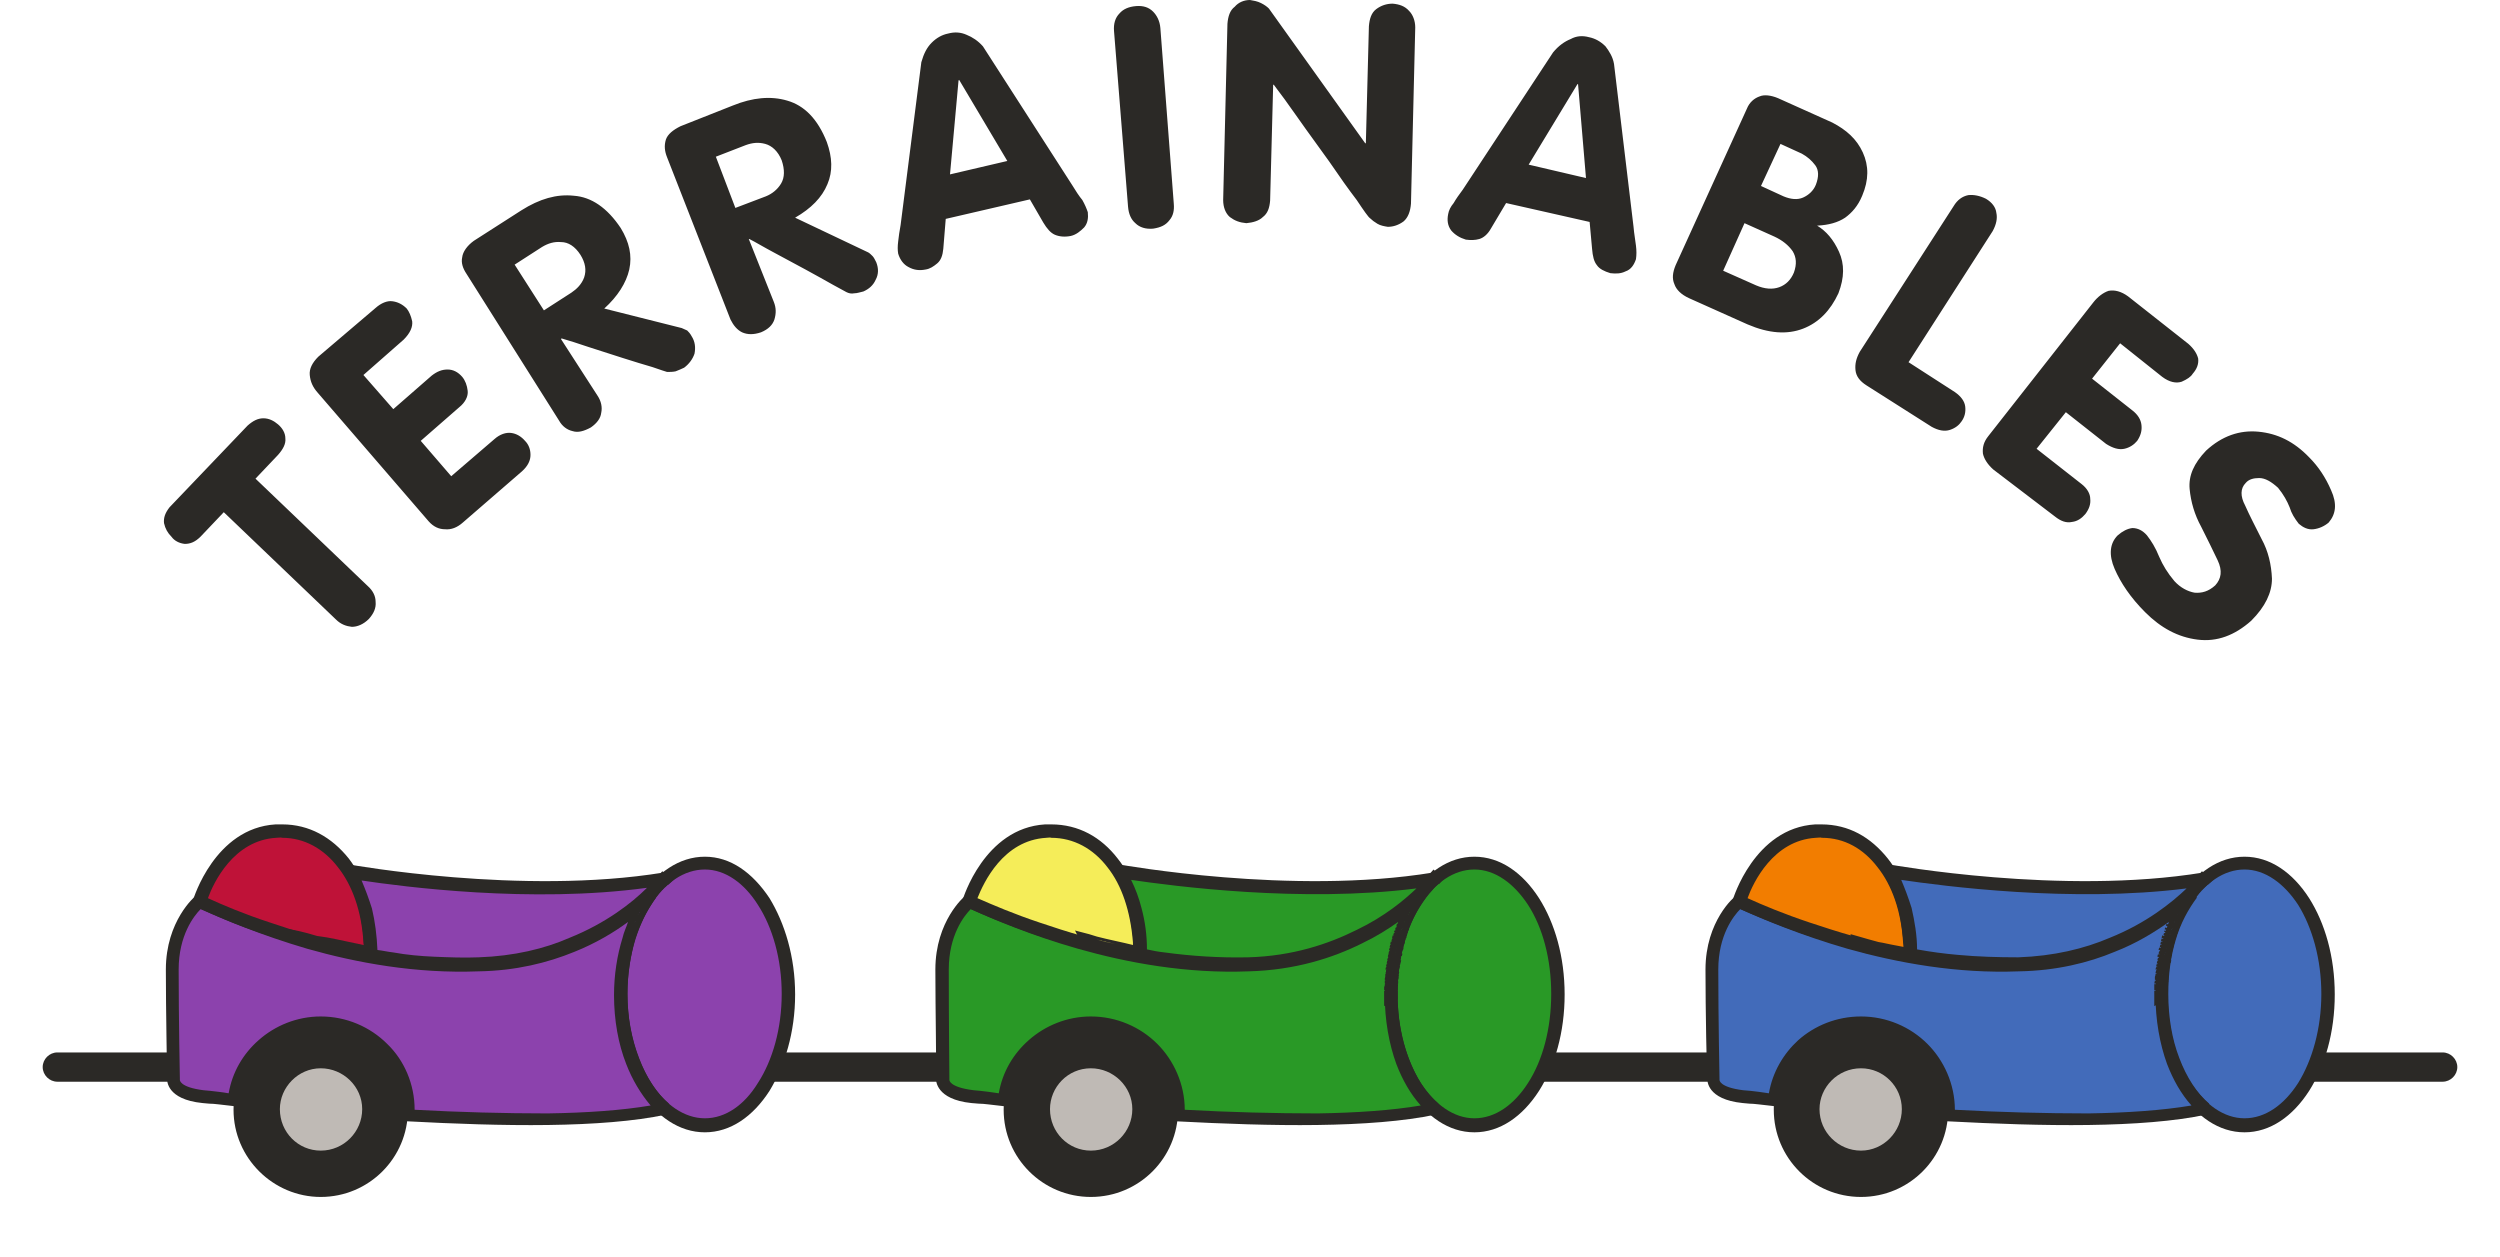 <?xml version="1.0" encoding="utf-8"?>
<!-- Generator: Adobe Illustrator 26.0.1, SVG Export Plug-In . SVG Version: 6.00 Build 0)  -->
<svg version="1.1" id="Layer_1" xmlns="http://www.w3.org/2000/svg" xmlns:xlink="http://www.w3.org/1999/xlink" x="0px" y="0px"
	 width="410px" height="206.1px" viewBox="0 0 410 206.1" style="enable-background:new 0 0 410 206.1;" xml:space="preserve">
<style type="text/css">
	.st0{fill-rule:evenodd;clip-rule:evenodd;fill:#2B2926;}
	.st1{fill-rule:evenodd;clip-rule:evenodd;fill:#8C42AD;}
	.st2{fill:#2B2926;}
	.st3{fill-rule:evenodd;clip-rule:evenodd;fill:#BF1238;}
	.st4{fill-rule:evenodd;clip-rule:evenodd;fill:#BFBAB5;}
	.st5{fill-rule:evenodd;clip-rule:evenodd;fill:#299926;}
	.st6{fill-rule:evenodd;clip-rule:evenodd;fill:#F5ED59;}
	.st7{fill-rule:evenodd;clip-rule:evenodd;fill:#426BBA;}
	.st8{fill-rule:evenodd;clip-rule:evenodd;fill:#F27D00;}
</style>
<g id="Layer_x0020_1">
	<g id="_928494801840">
		<path class="st0" d="M40.6,69.8c0.9-0.8,1.7-1.2,2.6-1.2c0.9,0,1.7,0.4,2.4,1c0.7,0.6,1.2,1.4,1.2,2.3c0.1,0.9-0.4,1.8-1.2,2.7
			l-3.7,3.9l18.4,17.6c0.9,0.8,1.3,1.7,1.3,2.6c0.1,1-0.3,1.9-1.1,2.8c-0.9,0.9-1.9,1.3-2.8,1.3c-0.9-0.1-1.8-0.4-2.6-1.2L36.7,84
			l-3.8,4c-0.9,0.9-1.7,1.2-2.6,1.2c-0.9-0.1-1.7-0.5-2.2-1.2c-0.6-0.6-1-1.3-1.2-2.2c-0.1-0.9,0.2-1.7,0.9-2.6L40.6,69.8z
			 M61.6,50.5c0.9-0.8,1.9-1.2,2.7-1.1c0.9,0.1,1.7,0.5,2.4,1.2c0.4,0.5,0.7,1.2,0.9,2.1c0.1,0.9-0.3,1.9-1.4,3l-6.6,5.8l4.9,5.6
			l6.3-5.5c0.9-0.7,1.7-1,2.6-1c0.9,0,1.7,0.4,2.4,1.2c0.5,0.6,0.8,1.4,0.9,2.3c0.1,0.9-0.4,1.9-1.4,2.7l-6.3,5.5l5,5.8l7.1-6.1
			c0.9-0.8,1.9-1.1,2.7-1c0.9,0.1,1.7,0.6,2.3,1.3c0.6,0.6,0.9,1.4,0.9,2.3c0,0.9-0.4,1.8-1.4,2.7l-9.7,8.4
			c-0.9,0.8-1.9,1.2-2.9,1.1c-1,0-1.9-0.4-2.7-1.3L52.1,64.4c-0.8-0.9-1.2-1.8-1.3-2.9c-0.1-1,0.4-2,1.4-3L61.6,50.5z M85.5,34.5
			c3-1.9,5.8-2.7,8.6-2.4c2.9,0.2,5.5,2,7.7,5.3c1.4,2.3,1.9,4.5,1.4,6.8c-0.5,2.2-1.9,4.4-4.1,6.4l12.7,3.2
			c0.3,0.1,0.6,0.3,0.9,0.4c0.2,0.2,0.5,0.5,0.7,0.9c0.6,0.9,0.7,1.9,0.5,2.9c-0.3,0.9-0.9,1.7-1.7,2.3c-0.4,0.2-0.9,0.4-1.4,0.6
			c-0.5,0.1-0.9,0.1-1.4,0.1c-0.3-0.1-1-0.3-2.4-0.8c-1.4-0.4-3-0.9-4.9-1.5c-1.9-0.6-3.7-1.2-5.6-1.8c-1.8-0.6-3.3-1.1-4.4-1.4
			l-0.1,0.1l6,9.3c0.6,0.9,0.8,1.9,0.6,2.8c-0.1,0.9-0.7,1.7-1.7,2.4c-1.1,0.6-2.1,0.9-3,0.6c-0.9-0.2-1.7-0.8-2.2-1.7L76.5,44.9
			c-0.6-0.9-0.9-1.8-0.7-2.7c0.1-0.9,0.8-1.9,1.9-2.7L85.5,34.5z M88.9,40.5l-4.5,2.9l4.8,7.5l4.5-2.9c0.9-0.6,1.7-1.4,2.1-2.5
			c0.4-1.2,0.2-2.4-0.6-3.7c-0.9-1.4-2-2.1-3.2-2.1C90.9,39.6,89.9,39.9,88.9,40.5z M120.2,17.3c3.2-1.3,6.2-1.6,8.9-0.8
			c2.8,0.8,5,3,6.5,6.8c0.9,2.5,1,4.8,0.1,6.9c-0.9,2.2-2.7,4-5.3,5.5l12,5.7c0.2,0.1,0.5,0.4,0.7,0.6s0.4,0.6,0.6,1
			c0.4,1,0.4,2-0.1,2.9c-0.4,0.9-1.1,1.5-2,1.9c-0.5,0.1-1,0.3-1.5,0.3c-0.5,0.1-0.9,0-1.3-0.2c-0.2-0.1-0.9-0.5-2.2-1.2
			c-1.2-0.7-2.7-1.5-4.5-2.5c-1.7-0.9-3.5-1.9-5.2-2.8c-1.7-0.9-3-1.7-4-2.2h-0.1l4.1,10.3c0.4,1,0.4,1.9,0.1,2.9
			c-0.3,0.9-1,1.6-2.2,2.1c-1.2,0.4-2.2,0.4-3.1,0c-0.8-0.4-1.4-1.1-1.9-2.1l-10.4-26.6c-0.4-1-0.5-1.9-0.2-2.9
			c0.3-0.9,1.2-1.6,2.4-2.2L120.2,17.3z M122.3,23.8l-4.9,1.9l3.2,8.4l5-1.9c1-0.4,1.9-1.1,2.5-2.1c0.6-1,0.6-2.3,0.1-3.8
			c-0.6-1.5-1.6-2.4-2.7-2.7C124.4,23.3,123.4,23.4,122.3,23.8z M155.5,5.5c1.1-0.3,2.1-0.2,3,0.2c1,0.4,1.9,1,2.7,1.9l14.6,22.7
			c0.6,1,1.2,1.9,1.7,2.5c0.4,0.7,0.7,1.4,0.9,2c0.1,0.9,0,1.8-0.6,2.5c-0.6,0.6-1.3,1.2-2.2,1.4c-1,0.2-1.9,0.1-2.6-0.2
			s-1.3-1-1.9-2l-2.2-3.8l-13.8,3.2l-0.4,4.9c-0.1,1.1-0.4,1.9-1,2.4c-0.6,0.5-1.2,0.9-1.9,1c-1,0.2-1.9,0.1-2.8-0.4
			c-0.8-0.4-1.4-1.2-1.7-2.2c-0.1-0.6-0.1-1.2,0-2c0.1-0.8,0.2-1.7,0.4-2.7l3.4-26.7c0.4-1.4,0.9-2.4,1.7-3.2S154.5,5.7,155.5,5.5z
			 M165.2,26.4l-7.9-13.3l-0.1,0.1l-1.4,15.4L165.2,26.4z M182.7,5.1c-0.1-1.2,0.2-2.2,0.9-2.9c0.6-0.7,1.5-1.1,2.7-1.2
			c1.2-0.1,2.1,0.2,2.8,0.9c0.6,0.6,1.1,1.5,1.2,2.7l2.2,28.8c0.1,1.1-0.1,2-0.7,2.7c-0.6,0.8-1.4,1.2-2.7,1.4
			c-1.2,0.1-2.2-0.2-2.9-0.9c-0.7-0.6-1.1-1.5-1.2-2.7L182.7,5.1z M205,0c0.6,0.1,1.2,0.2,1.8,0.5s1,0.6,1.3,0.9l15.8,22.1h0.1
			l0.5-19.2c0.1-1.2,0.4-2.2,1.2-2.8s1.7-0.9,2.7-0.9c1.1,0.1,2,0.4,2.7,1.2c0.6,0.6,1,1.6,1,2.7l-0.7,28.9
			c-0.1,1.3-0.5,2.3-1.2,2.9c-0.8,0.6-1.7,0.9-2.6,0.9c-0.6-0.1-1.2-0.2-1.7-0.5c-0.5-0.3-0.9-0.6-1.2-0.9c-0.3-0.2-1-1.2-2.2-3
			c-1.3-1.7-2.8-3.8-4.5-6.3c-1.7-2.4-3.5-4.8-5.1-7.1c-1.6-2.3-3-4.2-4-5.5h-0.1l-0.5,19c-0.1,1.2-0.4,2.1-1.2,2.7
			c-0.6,0.6-1.6,0.9-2.7,1c-1.1-0.1-1.9-0.4-2.7-1c-0.7-0.6-1.1-1.6-1.1-2.8l0.7-28.9c0.1-1.2,0.4-2.2,1.2-2.8
			C203.1,0.4,204,0,205,0z M260.6,6.1c1,0.2,1.9,0.7,2.7,1.5c0.6,0.8,1.2,1.7,1.4,2.9l3.2,26.7c0.1,1.2,0.3,2.2,0.4,3.1
			c0.1,0.8,0.1,1.5,0,2.2c-0.3,0.9-0.8,1.7-1.7,2c-0.8,0.4-1.6,0.4-2.5,0.3c-1-0.3-1.8-0.7-2.2-1.3c-0.5-0.6-0.7-1.5-0.8-2.7
			l-0.4-4.4L247,33.3l-2.5,4.2c-0.5,0.9-1.2,1.5-1.9,1.7c-0.7,0.2-1.4,0.2-2.2,0.1c-1-0.3-1.8-0.8-2.4-1.5c-0.6-0.8-0.7-1.7-0.5-2.7
			c0.1-0.6,0.4-1.2,0.9-1.8c0.4-0.7,0.9-1.4,1.5-2.2l14.8-22.5c0.9-1.1,1.9-1.8,2.9-2.2C258.5,5.9,259.5,5.8,260.6,6.1z M260.1,29.2
			l-1.3-15.4h-0.1l-8,13.2L260.1,29.2z M292,23.6l-3.2,6.9l3.7,1.7c1.2,0.5,2.3,0.6,3.2,0.2s1.7-1.1,2.1-2.1
			c0.5-1.3,0.5-2.4-0.1-3.2s-1.3-1.4-2.2-1.9L292,23.6z M291.6,16.1l8.9,4c2.3,1.2,4,2.7,5,4.9s1,4.5-0.1,7.1
			c-0.7,1.7-1.7,2.8-2.8,3.6c-1.2,0.8-2.7,1.2-4.5,1.3L298,37c1.5,0.9,2.7,2.3,3.6,4.3c0.9,2,0.9,4.2-0.1,6.8
			c-1.3,2.8-3.2,4.8-5.8,5.8c-2.6,1-5.6,0.8-9.1-0.7l-9.6-4.3c-1.3-0.6-2.1-1.4-2.4-2.3c-0.4-0.9-0.3-1.9,0.2-3.1l11.7-25.7
			c0.4-1,1.2-1.7,2.1-2C289.3,15.5,290.4,15.6,291.6,16.1z M286.1,36.6l-3.5,7.8l5.4,2.4c1.4,0.6,2.7,0.7,3.8,0.3
			c1.1-0.4,1.9-1.2,2.4-2.4c0.5-1.4,0.4-2.5-0.2-3.5c-0.7-1-1.7-1.8-3-2.4L286.1,36.6z M320.4,33.8c0.6-1,1.4-1.6,2.4-1.8
			c0.9-0.1,1.9,0.1,2.9,0.6c1,0.6,1.6,1.4,1.7,2.3c0.2,0.9,0,1.9-0.6,3L313,59.4l7.6,4.9c1,0.7,1.6,1.5,1.7,2.4
			c0.1,0.9-0.1,1.7-0.6,2.4c-0.4,0.6-1,1.1-1.9,1.4c-0.9,0.3-1.9,0.1-3-0.5l-10.7-6.8c-1.1-0.7-1.7-1.5-1.8-2.5
			c-0.1-1,0.1-1.9,0.7-3L320.4,33.8z M358.9,56.4c0.9,0.8,1.4,1.6,1.6,2.4c0.1,0.9-0.2,1.7-0.9,2.5c-0.3,0.5-0.9,0.9-1.8,1.3
			c-0.9,0.3-2,0.1-3.2-0.8l-6.9-5.5l-4.6,5.8l6.6,5.2c0.9,0.7,1.4,1.5,1.5,2.4s-0.1,1.7-0.7,2.6c-0.5,0.6-1.2,1.1-2.1,1.3
			c-0.9,0.2-1.9-0.1-3-0.8l-6.6-5.2l-4.8,6l7.4,5.8c0.9,0.7,1.4,1.6,1.4,2.4c0.1,0.9-0.2,1.7-0.8,2.5c-0.6,0.7-1.3,1.2-2.2,1.3
			c-0.9,0.2-1.8-0.1-2.8-0.9L326.9,77c-0.9-0.8-1.5-1.7-1.7-2.6c-0.1-1,0.1-1.9,0.9-2.9l17.2-21.9c0.7-0.9,1.6-1.6,2.5-1.9
			c1-0.2,2.1,0.1,3.2,0.9L358.9,56.4z M378.7,75c1.5,1.5,2.7,3.3,3.6,5.4c1,2.2,0.8,3.9-0.4,5.3c-0.7,0.6-1.6,1-2.5,1.1
			s-1.7-0.3-2.4-0.9c-0.7-0.9-1.2-1.7-1.5-2.7c-0.4-1-1-2.1-1.9-3.2c-1.1-1-2.1-1.6-3.1-1.6c-0.9,0-1.7,0.2-2.2,0.8
			c-0.9,0.9-0.9,2.2-0.1,3.7c0.7,1.6,1.7,3.5,2.7,5.5c1.1,2,1.6,4.2,1.7,6.5c0,2.3-1.1,4.6-3.4,6.9c-2.7,2.4-5.6,3.5-8.8,3.1
			s-6-1.9-8.6-4.5c-2.4-2.4-4-4.8-5-7.1c-1-2.3-0.8-4.2,0.5-5.5c0.8-0.7,1.6-1.1,2.4-1.2c0.9,0,1.7,0.4,2.4,1.2c0.7,0.9,1.4,2,2,3.5
			c0.6,1.4,1.4,2.7,2.5,4c1,1.1,2.2,1.7,3.3,1.9c1.2,0.1,2.3-0.2,3.4-1.2c1-1.1,1.2-2.4,0.4-4.1s-1.7-3.5-2.7-5.5
			c-1.1-2-1.7-4.1-1.9-6.2c-0.2-2.2,0.7-4.2,2.7-6.3c2.6-2.4,5.5-3.4,8.6-3.1C373.5,71.1,376.2,72.4,378.7,75z"/>
		<path class="st0" d="M9.4,177.4c-1.3,0-2.4-1.1-2.4-2.4s1.1-2.4,2.4-2.4h391.2c1.3,0,2.4,1.1,2.4,2.4s-1.1,2.4-2.4,2.4H9.4z"/>
		<path class="st0" d="M52.6,167.7c7.9,0,14.3,6.4,14.3,14.3c0,7.9-6.4,14.3-14.3,14.3c-7.8,0-14.3-6.4-14.3-14.3
			C38.3,174.1,44.7,167.7,52.6,167.7z"/>
		<path class="st1" d="M115.6,141.6c7.6,0,13.7,9.6,13.7,21.5c0,11.9-6.1,21.5-13.7,21.5c-7.6,0-13.8-9.6-13.8-21.5
			C101.8,151.1,108,141.6,115.6,141.6z"/>
		<path class="st2" d="M115.6,140.5c4.2,0,7.8,2.6,10.6,6.8c2.5,4.1,4.2,9.6,4.2,15.8s-1.7,11.7-4.2,15.8c-2.7,4.2-6.4,6.8-10.6,6.8
			c-4.2,0-7.9-2.6-10.7-6.8c-2.5-4.1-4.2-9.6-4.2-15.8s1.7-11.7,4.2-15.8C107.7,143.1,111.4,140.5,115.6,140.5z M124.3,148.4
			c-2.2-3.5-5.3-5.8-8.7-5.8c-3.4,0-6.6,2.2-8.8,5.8c-2.4,3.7-3.9,8.9-3.9,14.6s1.5,10.9,3.9,14.6c2.2,3.5,5.4,5.8,8.8,5.8
			c3.4,0,6.5-2.2,8.7-5.8c2.4-3.7,3.9-8.9,3.9-14.6S126.7,152.1,124.3,148.4z"/>
		<path class="st1" d="M32.7,147.8c0,0-4.5,3.7-4.5,11.2c0,7.5,0.2,18,0.2,18s-0.2,2.2,4.8,2.8c0.8,0.1,2.6,0.3,5.1,0.6
			c0.8-7.1,6.8-12.7,14.2-12.7c7.9,0,14.3,6.4,14.3,14.3c0,0.3,0,0.6,0,0.9c15.2,0.9,32,1.2,42-1.1l0,0c-4.2-3.7-7.1-10.7-7.1-18.8
			c0-6.6,1.9-12.5,4.9-16.4c-4,3.8-13.5,11.1-28.3,11.6C58.2,158.8,40,151.1,32.7,147.8z M109,144.2L109,144.2L109,144.2L109,144.2z
			"/>
		<path class="st2" d="M32.9,149.1c-1.1,1.1-3.6,4.3-3.6,9.9c0,8.1,0.2,17.9,0.2,18v0.1c0,0-0.1,1.2,3.9,1.7l1.1,0.1l0,0
			c0.8,0.1,1.9,0.2,3,0.4c0.6-3.5,2.4-6.5,4.9-8.7c2.7-2.4,6.3-3.9,10.2-3.9c4.2,0,8.1,1.7,10.9,4.5c2.8,2.7,4.5,6.6,4.5,10.8
			c7.3,0.4,14.8,0.6,21.8,0.6c6.4-0.1,12.2-0.5,16.9-1.3c-1.6-1.9-3-4.2-4-6.8c-1.3-3.3-2-7.2-2-11.3c0-3.3,0.5-6.5,1.4-9.4
			c0.2-0.9,0.6-1.7,0.9-2.6c-2.3,1.7-5.3,3.5-8.8,4.9c-4.4,1.8-9.6,3.1-15.7,3.2c-10.3,0.4-20-1.4-28.1-3.7
			C42.9,153.4,36.7,150.8,32.9,149.1z M27.2,159c0-8,4.8-12,4.8-12l0.5-0.4l0.6,0.3c3.6,1.6,9.9,4.2,17.9,6.5
			c7.9,2.2,17.4,4,27.4,3.7c5.8-0.2,10.8-1.4,14.9-3.2c6.1-2.4,10.4-5.9,12.7-8.1l1.6,1.4c-1.4,1.9-2.6,4.2-3.5,7
			c-0.7,2.7-1.2,5.6-1.2,8.8c0,3.8,0.7,7.4,1.9,10.5c1.2,3.2,2.9,5.8,4.9,7.5l-0.6,1.4l0.1,0.4c-5.1,1.1-11.9,1.6-19.3,1.7
			c-7.4,0.1-15.5-0.2-23-0.6l-1.1-0.1l0.1-1.1c0-0.2,0-0.4,0-0.4s0-0.2,0-0.4c0-3.7-1.5-6.9-3.9-9.4c-2.4-2.4-5.7-3.8-9.4-3.8
			c-3.4,0-6.5,1.2-8.8,3.3c-2.4,2.2-4,5.1-4.3,8.4l-0.1,1.1l-1.1-0.1c-1.9-0.2-3.1-0.4-4-0.4l0,0l-1.1-0.1c-5.9-0.6-5.8-3.7-5.8-4
			C27.4,176,27.2,165.5,27.2,159z M108.4,145.2L108.4,145.2l0.4-0.9l-0.8-0.7l0,0l0.6-0.7l0.8,0.4l0,0l1.4,0.7l-1.2,1.1l0,0
			l-0.8-0.7L108.4,145.2z"/>
		<path class="st3" d="M32.7,147.8c0,0,3.2-10.9,12.5-11.5c9.3-0.6,15.6,8.5,15.5,20.4C48.1,154.4,37.7,150,32.7,147.8z"/>
		<path class="st2" d="M31.7,147.5c0,0,3.5-11.7,13.5-12.3c0.4,0,0.7,0,1.1,0l0,0c4.4,0,8.1,2.1,10.9,5.6c2.6,3.4,4.2,8.1,4.6,13.5
			c0.1,0.8,0.1,1.6,0.1,2.4v1.3l-1.3-0.2c-6.3-1.2-12.2-2.9-17-4.5s-8.7-3.3-11.2-4.5l-0.9-0.4L31.7,147.5z M45.3,137.4
			c-7,0.4-10.3,7.4-11.2,9.9c2.4,1.1,5.9,2.6,10.2,4c4.4,1.5,9.6,3.1,15.4,4.2c0-0.4-0.1-0.6-0.1-1c-0.3-5-1.8-9.3-4.2-12.3
			c-2.3-3-5.5-4.8-9.1-4.8l0,0C46,137.3,45.7,137.4,45.3,137.4z"/>
		<path class="st1" d="M57.3,142.9L57.3,142.9c2.2,3.6,3.5,8.4,3.5,13.8c-0.1,0-0.1,0-0.3-0.1c-15.6-3.4-7.2-1.2,3.7,0.6
			c4.5,0.7,9.4,1,14.3,0.9c14.8-0.5,24.3-7.8,28.3-11.6l0,0c0.7-0.9,1.4-1.7,2.2-2.4l0,0C85.6,148,57.3,142.9,57.3,142.9z
			 M109,144.2L109,144.2L109,144.2L109,144.2z M104.1,151.3c0-0.1,0.1-0.1,0.1-0.2C104.1,151.2,104.1,151.3,104.1,151.3z
			 M104.4,150.4c0.1,0,0.1-0.1,0.1-0.1C104.5,150.3,104.5,150.4,104.4,150.4z M104.6,150c0-0.1,0.1-0.1,0.1-0.2
			C104.7,149.9,104.6,150,104.6,150z M104.8,149.7c0-0.1,0-0.1,0.1-0.1C104.8,149.5,104.8,149.6,104.8,149.7z"/>
		<path class="st2" d="M57.3,141.8L57.3,141.8h0.1c0.1,0,28.2,5.1,51.4,1.3l0.4,0.6l0.3-0.6l0,0l-0.3,0.6l0.6,1.1l0,0l-0.1,0.1l0,0
			l0,0l-0.6,0.6h-0.1c-0.1,0.1-0.3,0.4-0.5,0.5c-0.4,0.4-0.6,0.8-1,1.2l0,0l0,0l0,0l0,0l-0.7-0.6l0.6,0.6c-0.7,0.7-1.5,1.4-2.5,2.2
			l0.9,0.4l-0.1,0.1l-0.9-0.4l-0.2,0.1l1.1,0.5l-0.1,0.2l-1.2-0.6l-0.2,0.1l1.3,0.6l-0.1,0.1l-1.4-0.6c-0.2,0.2-0.4,0.4-0.7,0.6
			l1.8,0.7l-0.1,0.2l-1.9-0.8c-2.3,1.7-5.3,3.5-8.9,5c-4.4,1.8-9.6,3.1-15.7,3.2c-2.6,0.1-5.1,0.1-7.6-0.1c-2.3-0.1-4.7-0.4-6.9-0.7
			c-0.8-0.1-1.5-0.3-2.2-0.4v0.1l-1.2-0.2h-0.1l0,0c-0.1-0.1-0.1-0.1-0.2-0.1l0,0l-0.9-0.2c-2.7-0.5-5.1-0.9-6.4-1.2
			c-0.6-0.1-1.2-0.3-1.3-0.4l-0.2-0.1c-4.4-0.9-6.8-1.9-7.4-2.5c-1.1-0.5-1.1-0.7,0.1-0.7c0.9-0.3,3.6-0.1,7.8,1.2l0.7,0.1
			c1,0.1,3.2,0.6,7,1.4c-0.1-2.1-0.4-4.1-0.8-6c-0.6-2.2-1.4-4.2-2.5-6l-1-1.7H57.3z M59.3,144.4c0.6,1.4,1.2,3,1.7,4.6
			c0.5,2.1,0.8,4.4,0.9,6.8c0.9,0.1,1.7,0.3,2.6,0.4c2.2,0.4,4.4,0.6,6.7,0.7c2.4,0.1,4.9,0.2,7.3,0.1c5.8-0.2,10.8-1.4,14.9-3.2
			c6-2.4,10.3-5.8,12.6-8.1l0.1-0.1C87.1,148.2,66,145.4,59.3,144.4z"/>
		<path class="st4" d="M52.6,175.2c3.7,0,6.8,3,6.8,6.7c0,3.7-3,6.8-6.8,6.8c-3.7,0-6.7-3-6.7-6.8C45.9,178.3,48.9,175.2,52.6,175.2
			z"/>
		<path class="st0" d="M178.9,167.7c7.9,0,14.3,6.4,14.3,14.3c0,7.9-6.4,14.3-14.3,14.3s-14.3-6.4-14.3-14.3
			C164.6,174.1,170.9,167.7,178.9,167.7z"/>
		<path class="st5" d="M241.8,141.6c7.6,0,13.7,9.6,13.7,21.5c0,11.9-6.1,21.5-13.7,21.5c-7.6,0-13.7-9.6-13.7-21.5
			C228.1,151.1,234.2,141.6,241.8,141.6z"/>
		<path class="st2" d="M241.8,140.5c4.2,0,7.9,2.6,10.6,6.8c2.6,4.1,4.2,9.6,4.2,15.8s-1.6,11.7-4.2,15.8c-2.7,4.2-6.4,6.8-10.6,6.8
			c-4.2,0-7.9-2.6-10.6-6.8c-2.6-4.1-4.2-9.6-4.2-15.8s1.6-11.7,4.2-15.8C233.9,143.1,237.6,140.5,241.8,140.5z M250.6,148.4
			c-2.3-3.5-5.4-5.8-8.8-5.8c-3.4,0-6.5,2.2-8.8,5.8c-2.3,3.7-3.8,8.9-3.8,14.6s1.5,10.9,3.8,14.6c2.3,3.5,5.4,5.8,8.8,5.8
			c3.4,0,6.5-2.2,8.8-5.8c2.4-3.7,3.8-8.9,3.8-14.6S253,152.1,250.6,148.4z"/>
		<path class="st5" d="M159,147.8c0,0-4.5,3.7-4.5,11.2c0,7.5,0.2,18,0.2,18s-0.3,2.2,4.8,2.8c0.8,0.1,2.5,0.3,5.1,0.6
			c0.8-7.1,6.8-12.7,14.2-12.7c7.9,0,14.3,6.4,14.3,14.3c0,0.3-0.1,0.6-0.1,0.9c15.3,0.9,32,1.2,42-1.1l0,0
			c-4.2-3.7-7.1-10.7-7.1-18.8c0-6.6,1.9-12.5,4.9-16.4c-4,3.8-13.5,11.1-28.3,11.6C184.5,158.8,166.3,151.1,159,147.8z
			 M235.2,144.2L235.2,144.2L235.2,144.2L235.2,144.2z"/>
		<path class="st2" d="M159.2,149.1c-1.1,1.1-3.6,4.3-3.6,9.9c0,8.1,0.1,17.9,0.1,18v0.1c0,0-0.1,1.2,4,1.7l1.1,0.1l0,0
			c0.8,0.1,1.8,0.2,3,0.4c0.6-3.5,2.4-6.5,4.9-8.7c2.7-2.4,6.3-3.9,10.2-3.9c4.2,0,8.1,1.7,10.9,4.5c2.7,2.7,4.5,6.6,4.5,10.8
			c7.3,0.4,14.8,0.6,21.8,0.6c6.3-0.1,12.2-0.5,16.9-1.3c-1.7-1.9-3-4.2-4-6.8c-1.2-3.3-1.9-7.2-1.9-11.3c0-3.3,0.5-6.6,1.3-9.4
			c0.3-0.9,0.6-1.7,0.9-2.6c-1.7,1.2-3.6,2.4-5.9,3.5c-4.8,2.4-11,4.4-18.6,4.6c-10.2,0.4-19.9-1.4-28-3.7
			C169.1,153.4,163,150.8,159.2,149.1z M153.4,159c0-8,4.8-12,4.8-12l0.5-0.4l0.6,0.3c3.6,1.6,9.9,4.2,17.9,6.5
			c7.9,2.2,17.4,4,27.4,3.7c7.3-0.2,13.2-2.2,17.8-4.5c4.6-2.2,7.9-5,9.9-6.8l1.6,1.4c-1.4,1.9-2.7,4.2-3.5,7
			c-0.8,2.7-1.2,5.6-1.2,8.8c0,3.8,0.6,7.4,1.8,10.5c1.2,3.2,2.9,5.8,4.9,7.5l-0.6,1.4l0.1,0.4c-5.1,1.1-12,1.6-19.4,1.7
			c-7.3,0.1-15.4-0.2-23-0.6l-1.1-0.1l0.1-1.1c0-0.2,0-0.4,0.1-0.4c0-0.1,0-0.2,0-0.4c0-3.7-1.5-6.9-3.9-9.4
			c-2.4-2.4-5.7-3.8-9.4-3.8c-3.4,0-6.5,1.2-8.8,3.3c-2.4,2.2-4,5.1-4.3,8.4l-0.1,1.1l-1.1-0.1c-1.9-0.2-3.1-0.4-4-0.4l0,0l-1.2-0.1
			c-5.8-0.6-5.8-3.7-5.8-4C153.6,176,153.4,165.5,153.4,159z M234.4,144.9L234.4,144.9l0.7-0.7l-0.8-0.7l0,0l0.8-0.9l0.8,0.8l0,0
			l0.8,0.8L236,145l0,0l-0.8-0.8L234.4,144.9z"/>
		<path class="st6" d="M159,147.8c0,0,3.2-10.9,12.5-11.5c9.3-0.6,15.6,8.5,15.5,20.4C174.3,154.4,164,150,159,147.8z"/>
		<path class="st2" d="M157.9,147.5c0,0,3.5-11.7,13.5-12.3c0.3,0,0.6,0,1,0l0,0c4.5,0,8.2,2.1,10.9,5.6c2.7,3.4,4.3,8.1,4.7,13.5
			c0,0.8,0.1,1.6,0.1,2.4v1.3l-1.3-0.2c-6.3-1.2-12.2-2.9-17-4.5c-4.8-1.7-8.7-3.3-11.2-4.5l-0.9-0.4L157.9,147.5z M171.6,137.4
			c-7.1,0.4-10.3,7.4-11.3,9.9c2.5,1.1,6,2.6,10.2,4c4.4,1.5,9.6,3.1,15.4,4.2c-0.1-0.4-0.1-0.6-0.1-1c-0.4-5-1.8-9.3-4.2-12.3
			c-2.3-3-5.5-4.8-9.2-4.8l0,0C172.2,137.3,171.9,137.4,171.6,137.4z"/>
		<path class="st5" d="M183.5,142.9c0,0,28.4,5.1,51.7,1.3l0,0c-0.8,0.6-1.6,1.4-2.2,2.4l0,0c-4,3.8-13.5,11.1-28.3,11.6
			c-9.6,0.3-18.7-1.3-26.4-3.4l0,0c2.7,0.7,5.6,1.4,8.7,1.9C187,151.3,185.8,146.5,183.5,142.9L183.5,142.9z M235.2,144.2
			L235.2,144.2L235.2,144.2L235.2,144.2z M228.1,163.3L228.1,163.3c0-0.1,0-0.2,0-0.3C228.1,163.1,228.1,163.2,228.1,163.3z
			 M228.1,163c0-0.1,0-0.4,0-0.5C228.1,162.6,228.1,162.9,228.1,163z M228.1,162.4c0-0.1,0-0.3,0-0.5
			C228.1,162.1,228.1,162.3,228.1,162.4z M228.1,161.9c0-0.1,0-0.3,0.1-0.4C228.1,161.6,228.1,161.7,228.1,161.9z M228.2,161.3
			c0-0.1,0-0.3,0-0.4C228.2,161,228.2,161.1,228.2,161.3z M228.2,160.8c0-0.1,0-0.4,0.1-0.5C228.2,160.4,228.2,160.6,228.2,160.8z
			 M228.3,160.3c0-0.1,0-0.3,0-0.5C228.3,160,228.3,160.1,228.3,160.3z M228.3,159.7c0-0.1,0.1-0.3,0.1-0.4
			C228.3,159.4,228.3,159.6,228.3,159.7z M228.3,159.2c0-0.1,0.1-0.3,0.1-0.5C228.4,158.9,228.3,159,228.3,159.2z M228.4,158.6
			c0-0.1,0.1-0.3,0.1-0.4C228.5,158.3,228.4,158.5,228.4,158.6z M228.5,158.1c0-0.1,0.1-0.3,0.1-0.4
			C228.5,157.8,228.5,158,228.5,158.1z M228.5,157.6c0-0.1,0.1-0.3,0.1-0.4C228.6,157.3,228.5,157.5,228.5,157.6z M228.6,157.1
			c0.1-0.1,0.1-0.3,0.1-0.4C228.7,156.8,228.7,157,228.6,157.1z M228.8,156.6c0-0.1,0.1-0.3,0.1-0.4
			C228.8,156.3,228.8,156.5,228.8,156.6z M228.8,156c0.1-0.1,0.1-0.2,0.1-0.4C228.9,155.8,228.9,156,228.8,156z M229,155.6
			c0-0.1,0.1-0.3,0.1-0.4C229,155.3,229,155.4,229,155.6z M229,155.1c0.1-0.1,0.1-0.2,0.1-0.4C229.1,154.9,229.1,155,229,155.1z
			 M229.2,154.6c0.1-0.1,0.1-0.2,0.1-0.4C229.3,154.4,229.3,154.5,229.2,154.6z M229.3,154.1c0.1-0.1,0.1-0.2,0.1-0.3
			C229.4,153.9,229.4,154,229.3,154.1z M229.5,153.6c0.1-0.1,0.1-0.2,0.1-0.4C229.6,153.4,229.6,153.5,229.5,153.6z M229.6,153.1
			c0.1-0.1,0.1-0.1,0.1-0.3C229.7,153,229.7,153.1,229.6,153.1z M229.8,152.7c0.1-0.1,0.1-0.2,0.1-0.3
			C229.8,152.5,229.8,152.6,229.8,152.7z M230,152.3c0-0.1,0.1-0.2,0.1-0.3C230.1,152.1,230,152.1,230,152.3z M230.3,151.3
			c0-0.1,0-0.1,0.1-0.2C230.3,151.2,230.3,151.3,230.3,151.3z M230.7,150.4c0,0,0.1-0.1,0.1-0.1
			C230.8,150.3,230.7,150.4,230.7,150.4z M230.9,150c0-0.1,0.1-0.1,0.1-0.2C231,149.9,230.9,150,230.9,150z M231.1,149.7
			c0.1-0.1,0.1-0.1,0.1-0.1S231.1,149.6,231.1,149.7z"/>
		<g>
			<path class="st2" d="M183.7,141.8c0.1,0,28.2,5.1,51.3,1.3l0.4,0.8l0.5-0.5l0,0l-0.5,0.5l0.6,1l0,0l-0.1,0.1
				c-0.4,0.3-0.7,0.6-1,1c-0.4,0.4-0.7,0.8-1,1.2l0,0l0,0l0,0l-0.8-0.6l0.6,0.6c-0.6,0.7-1.5,1.4-2.5,2.2l0.9,0.4l-0.1,0.1l-0.9-0.4
				l-0.2,0.1l1,0.5l-0.1,0.2l-1.2-0.6l-0.2,0.1l1.3,0.6l-0.1,0.1l-1.4-0.6c-0.2,0.1-0.5,0.4-0.7,0.6l1.8,0.7l-0.1,0.2l-1.9-0.8
				c-1.7,1.2-3.7,2.4-6,3.6c-4.8,2.4-11,4.4-18.6,4.6c-4.8,0.1-9.6-0.1-14-0.8c-0.9-0.1-1.8-0.2-2.6-0.4l0,0l-0.5-0.1
				c-3.4-0.6-6.6-1.3-9.6-2.2l-0.4-0.1l-0.2-0.4l0,0l-1.1-2.2l2.3,0.6c0.4,0.1,0.9,0.3,1.3,0.4c1.9,0.5,4,0.9,6,1.4
				c-0.1-2.1-0.4-4.1-0.9-6c-0.6-2.2-1.4-4.2-2.4-6l-1.3-2.1L183.7,141.8z M232.3,145.7c-18.9,2.4-40-0.4-46.8-1.4
				c0.7,1.4,1.3,3,1.7,4.6c0.6,2.2,0.9,4.5,0.9,6.8c0.9,0.2,1.9,0.4,2.9,0.5c4.4,0.6,9,0.9,13.7,0.8c7.3-0.2,13.2-2.2,17.8-4.5
				c4.6-2.2,7.8-4.9,9.8-6.8L232.3,145.7z M179.9,154.1c0.9,0.3,1.9,0.5,2.9,0.7L179.9,154.1z M228.6,164.2L228.6,164.2L227,165
				v-1.7V163h0.9l0,0H227v-0.3l0,0v-0.2h0.7l-0.1-0.1H227v-0.3l0,0v-0.2l2.2,0.1v0.2v0.2h-1.5l0.1,0.1h1.4v0.3v0.2H228l0,0h1.2v0.3
				v0.6L228.6,164.2z M227,161.9l0.1-0.3l0,0v-0.2l2.2,0.1l-0.1,0.3l0,0v0.2L227,161.9z M227.1,161.3v-0.5l2.2,0.1v0.4L227.1,161.3z
				 M227.1,160.7v-0.2l0,0l0.1-0.3l2.2,0.1l-0.1,0.3l0,0v0.2L227.1,160.7z M227.2,160.2v-0.5l2.2,0.2l-0.1,0.4L227.2,160.2z
				 M227.2,159.6l0.1-0.2l0,0v-0.3l2.2,0.3l-0.1,0.2l0,0v0.2L227.2,159.6z M227.2,159l0.1-0.4l2.2,0.2l-0.1,0.4L227.2,159z
				 M227.3,158.5l0.1-0.4l2.2,0.3l-0.1,0.4L227.3,158.5z M227.4,158l0.1-0.4l2.2,0.3l-0.1,0.4L227.4,158z M227.5,157.5l0.1-0.4
				l2.2,0.4l-0.1,0.4L227.5,157.5z M227.6,156.9l0.1-0.4l2.1,0.4l-0.1,0.4L227.6,156.9z M227.7,156.4l0.1-0.4l2.2,0.4l-0.1,0.4
				L227.7,156.4z M227.8,155.8l0.1-0.4l2.1,0.4l-0.1,0.4L227.8,155.8z M227.9,155.3l0.1-0.4l2.2,0.5l-0.1,0.4L227.9,155.3z
				 M228,154.8l0.1-0.4l2.1,0.6l-0.1,0.4L228,154.8z M228.2,154.3l0.1-0.4l2.1,0.6l-0.1,0.4L228.2,154.3z M228.3,153.8l0.1-0.4
				l2.1,0.6l-0.1,0.4L228.3,153.8z M228.5,153.3l0.1-0.3l2.1,0.6l-0.1,0.3L228.5,153.3z M228.6,152.8l0.1-0.2l2.1,0.6l-0.1,0.3
				L228.6,152.8z M228.8,152.4l0.1-0.3l2,0.7l-0.1,0.3L228.8,152.4z M229,151.8l0.1-0.3l2,0.8l-0.1,0.3L229,151.8z"/>
		</g>
		<path class="st4" d="M178.9,175.2c3.7,0,6.8,3,6.8,6.7c0,3.7-3,6.8-6.8,6.8c-3.7,0-6.7-3-6.7-6.8
			C172.2,178.3,175.1,175.2,178.9,175.2z"/>
		<path class="st0" d="M305.2,167.7c7.8,0,14.3,6.4,14.3,14.3c0,7.9-6.4,14.3-14.3,14.3c-7.9,0-14.3-6.4-14.3-14.3
			C290.8,174.1,297.2,167.7,305.2,167.7z"/>
		<path class="st7" d="M368.1,141.6c7.6,0,13.7,9.6,13.7,21.5c0,11.9-6.1,21.5-13.7,21.5s-13.7-9.6-13.7-21.5
			C354.4,151.1,360.5,141.6,368.1,141.6z"/>
		<path class="st2" d="M368.1,140.5c4.2,0,7.9,2.6,10.6,6.8c2.6,4.1,4.2,9.6,4.2,15.8s-1.6,11.7-4.2,15.8c-2.7,4.2-6.4,6.8-10.6,6.8
			s-7.9-2.6-10.6-6.8c-2.6-4.1-4.2-9.6-4.2-15.8s1.6-11.7,4.2-15.8C360.2,143.1,363.9,140.5,368.1,140.5z M376.9,148.4
			c-2.3-3.5-5.4-5.8-8.8-5.8s-6.5,2.2-8.8,5.8c-2.4,3.7-3.8,8.9-3.8,14.6s1.4,10.9,3.8,14.6c2.3,3.5,5.4,5.8,8.8,5.8
			s6.5-2.2,8.8-5.8c2.3-3.7,3.8-8.9,3.8-14.6S379.2,152.1,376.9,148.4z"/>
		<path class="st7" d="M285.2,147.8c0,0-4.5,3.7-4.5,11.2c0,7.5,0.2,18,0.2,18s-0.2,2.2,4.9,2.8c0.7,0.1,2.5,0.3,5,0.6
			c0.8-7.1,6.8-12.7,14.3-12.7c7.8,0,14.3,6.4,14.3,14.3c0,0.3,0,0.6,0,0.9c15.2,0.9,32,1.2,42-1.1l0,0c-4.2-3.7-7.1-10.7-7.1-18.8
			c0-6.6,1.9-12.5,4.9-16.4c-4,3.8-13.5,11.1-28.4,11.6C310.7,158.8,292.5,151.1,285.2,147.8z M361.5,144.2L361.5,144.2L361.5,144.2
			L361.5,144.2z"/>
		<path class="st2" d="M285.4,149.1c-1.1,1.1-3.6,4.3-3.6,9.9c0,8.1,0.2,17.9,0.2,18v0.1c0,0-0.1,1.2,3.9,1.7l1.2,0.1l0,0
			c0.8,0.1,1.8,0.2,3,0.4c0.6-3.5,2.4-6.5,4.8-8.7c2.7-2.4,6.3-3.9,10.3-3.9c4.2,0,8.1,1.7,10.9,4.5c2.7,2.7,4.5,6.6,4.5,10.8
			c7.3,0.4,14.9,0.6,21.9,0.6c6.3-0.1,12.2-0.5,16.9-1.3c-1.7-1.9-3-4.2-4-6.8c-1.2-3.3-1.9-7.2-1.9-11.3c0-3.3,0.4-6.5,1.3-9.4
			c0.3-0.9,0.6-1.7,0.9-2.6c-2.4,1.7-5.3,3.5-8.9,4.9c-4.3,1.8-9.6,3.1-15.7,3.2c-10.2,0.4-19.9-1.4-28.1-3.7
			C295.4,153.4,289.2,150.8,285.4,149.1z M279.7,159c0-8,4.8-12,4.9-12l0.5-0.4l0.6,0.3c3.6,1.6,9.9,4.2,17.9,6.5
			c7.9,2.2,17.4,4,27.4,3.7c5.8-0.2,10.8-1.4,15-3.2c6-2.4,10.3-5.9,12.6-8.1l1.7,1.4c-1.4,1.9-2.7,4.2-3.5,7
			c-0.8,2.7-1.2,5.6-1.2,8.8c0,3.8,0.6,7.4,1.8,10.5c1.2,3.2,2.9,5.8,4.9,7.5l-0.6,1.4l0.1,0.4c-5.1,1.1-11.9,1.6-19.3,1.7
			c-7.4,0.1-15.4-0.2-23-0.6l-1.1-0.1l0.1-1.1c0-0.2,0-0.4,0-0.4s0-0.2,0-0.4c0-3.7-1.4-6.9-3.9-9.4c-2.4-2.4-5.7-3.8-9.3-3.8
			c-3.4,0-6.5,1.2-8.9,3.3c-2.3,2.2-4,5.1-4.3,8.4l-0.1,1.1l-1.1-0.1c-1.9-0.2-3.2-0.4-4-0.4l0,0l-1.1-0.1c-5.9-0.6-5.8-3.7-5.8-4
			C279.9,176,279.7,165.5,279.7,159z M361,145.2L361,145.2l0.4-0.9l-0.9-0.7l0,0l0.6-0.7l0.8,0.4l0,0l1.4,0.7l-1.2,1.1l0,0l-0.7-0.7
			L361,145.2z"/>
		<path class="st8" d="M285.2,147.8c0,0,3.2-10.9,12.5-11.5c9.4-0.6,15.6,8.5,15.5,20.4C300.6,154.4,290.3,150,285.2,147.8z"/>
		<path class="st2" d="M284.2,147.5c0,0,3.5-11.7,13.5-12.3c0.3,0,0.6,0,1,0l0,0c4.5,0,8.1,2.1,10.9,5.6c2.7,3.4,4.2,8.1,4.6,13.5
			c0.1,0.8,0.1,1.6,0.1,2.4v1.3l-1.2-0.2c-6.4-1.2-12.2-2.9-17-4.5c-4.9-1.7-8.7-3.3-11.3-4.5l-0.9-0.4L284.2,147.5z M297.8,137.4
			c-7,0.4-10.3,7.4-11.2,9.9c2.4,1.1,6,2.6,10.2,4c4.5,1.5,9.6,3.1,15.4,4.2c0-0.4,0-0.6-0.1-1c-0.3-5-1.8-9.3-4.2-12.3
			c-2.3-3-5.4-4.8-9.1-4.8l0,0C298.5,137.3,298.2,137.4,297.8,137.4z"/>
		<path class="st7" d="M309.8,142.9c0,0,28.4,5.1,51.7,1.3l0,0c-0.8,0.6-1.5,1.4-2.2,2.4l0,0c-4,3.8-13.5,11.1-28.4,11.6
			c-6.8,0.1-13.5-0.6-19.5-1.8c-2-0.4-4-0.9-5.8-1.3c-0.4-0.1-0.7-0.2-1-0.3l0,0c2.7,0.7,5.6,1.4,8.6,1.9
			C313.3,151.3,312,146.5,309.8,142.9L309.8,142.9z M361.5,144.2L361.5,144.2L361.5,144.2L361.5,144.2z M354.4,163.3L354.4,163.3
			c0-0.1,0-0.2,0-0.3C354.4,163.1,354.4,163.2,354.4,163.3z M354.4,163c0-0.1,0-0.4,0-0.5C354.4,162.6,354.4,162.9,354.4,163z
			 M354.4,162.4c0-0.1,0-0.3,0-0.5C354.4,162.1,354.4,162.3,354.4,162.4z M354.4,161.9c0-0.1,0-0.3,0-0.4
			C354.4,161.6,354.4,161.7,354.4,161.9z M354.4,161.3c0-0.1,0.1-0.3,0.1-0.4C354.5,161,354.4,161.1,354.4,161.3z M354.5,160.8
			c0-0.1,0-0.4,0-0.5C354.5,160.4,354.5,160.6,354.5,160.8z M354.5,160.3c0-0.1,0.1-0.3,0.1-0.5C354.5,160,354.5,160.1,354.5,160.3z
			 M354.5,159.7c0-0.1,0-0.3,0.1-0.4C354.5,159.4,354.5,159.6,354.5,159.7z M354.6,159.2c0-0.1,0-0.3,0.1-0.5
			C354.6,158.9,354.6,159,354.6,159.2z M354.7,158.6c0-0.1,0-0.3,0.1-0.4C354.7,158.3,354.7,158.5,354.7,158.6z M354.8,158.1
			c0-0.1,0-0.3,0.1-0.4C354.8,157.8,354.8,158,354.8,158.1z M354.8,157.6c0-0.1,0-0.3,0.1-0.4C354.8,157.3,354.8,157.5,354.8,157.6z
			 M354.9,157.1c0-0.1,0.1-0.3,0.1-0.4C355,156.8,354.9,157,354.9,157.1z M355,156.6c0.1-0.1,0.1-0.3,0.1-0.4
			C355,156.3,355,156.5,355,156.6z M355.1,156c0-0.1,0.1-0.2,0.1-0.4C355.2,155.8,355.1,156,355.1,156z M355.2,155.6
			c0.1-0.1,0.1-0.3,0.1-0.4C355.3,155.3,355.3,155.4,355.2,155.6z M355.3,155.1c0-0.1,0.1-0.2,0.1-0.4
			C355.4,154.9,355.3,155,355.3,155.1z M355.5,154.6c0-0.1,0.1-0.2,0.1-0.4C355.6,154.4,355.5,154.5,355.5,154.6z M355.6,154.1
			c0-0.1,0.1-0.2,0.1-0.3C355.7,153.9,355.6,154,355.6,154.1z M355.8,153.6c0-0.1,0.1-0.2,0.1-0.4
			C355.8,153.4,355.8,153.5,355.8,153.6z M355.9,153.1c0-0.1,0.1-0.1,0.1-0.3C356,153,355.9,153.1,355.9,153.1z M356.1,152.7
			c0.1-0.1,0.1-0.2,0.1-0.3C356.1,152.5,356.1,152.6,356.1,152.7z M356.2,152.3c0.1-0.1,0.1-0.2,0.1-0.3
			C356.3,152.1,356.3,152.1,356.2,152.3z M356.6,151.3c0.1-0.1,0.1-0.1,0.1-0.2C356.6,151.2,356.6,151.3,356.6,151.3z M357,150.4
			c0,0,0-0.1,0.1-0.1C357,150.3,357,150.4,357,150.4z M357.1,150c0.1-0.1,0.1-0.1,0.1-0.2C357.2,149.9,357.2,150,357.1,150z
			 M357.4,149.7c0-0.1,0.1-0.1,0.1-0.1S357.4,149.6,357.4,149.7z"/>
		<g>
			<path class="st2" d="M310,141.8c0.1,0,28.2,5.1,51.3,1.3l0.4,0.6l0.3-0.6l0,0l-0.3,0.6l0.6,1.1l0,0l-0.1,0.1l0,0l0,0l-0.6,0.6
				l0,0c-0.2,0.1-0.4,0.4-0.6,0.5c-0.3,0.4-0.6,0.8-0.9,1.2l0,0l0,0l0,0l0,0l-0.8-0.6l0.6,0.6c-0.6,0.7-1.5,1.4-2.5,2.2l0.9,0.4
				l-0.1,0.2l-0.9-0.5l-0.1,0.1l1,0.5l-0.1,0.2L357,150l-0.2,0.1l1.2,0.6l-0.1,0.1l-1.3-0.6c-0.3,0.1-0.5,0.4-0.7,0.6l1.7,0.7
				l-0.1,0.2l-1.9-0.8c-2.4,1.7-5.4,3.5-9,5c-4.3,1.8-9.6,3.1-15.7,3.2c-3.5,0.1-6.9,0-10.2-0.3c-2.2-0.2-4.4-0.5-6.5-0.9l0,0
				l-0.4-0.1c-0.9-0.1-1.9-0.4-2.7-0.5c-1-0.2-2-0.4-3-0.6c-0.5-0.1-0.9-0.2-1.4-0.4h-0.1l-0.1-0.1c-0.7-0.1-1.5-0.4-2.2-0.6l0,0
				l-0.8-0.2v-0.8l0,0v-1.4l1.4,0.4c1,0.3,2.1,0.6,3.2,0.9l0.6,0.1c0.9,0.2,1.9,0.4,3,0.6l0.5,0.1c-0.1-2.1-0.4-4.1-0.8-6
				c-0.6-2.2-1.4-4.2-2.5-6l-1-1.7h1.9l0,0H310z M358.6,145.7c-18.9,2.4-40-0.4-46.8-1.4c0.6,1.4,1.2,3,1.7,4.6
				c0.5,2.2,0.9,4.5,0.9,6.8c2.2,0.4,4.4,0.7,6.7,0.9c3.2,0.3,6.6,0.4,9.9,0.4c5.8-0.2,10.8-1.4,15-3.2c6-2.4,10.2-5.8,12.6-8.1
				L358.6,145.7z M306.5,156.4c-0.4-0.1-0.8-0.1-1.2-0.3L306.5,156.4z M354.8,164.2L354.8,164.2l-1.5,0.8v-1.7V163l0,0l0,0h0.9l0,0
				h-0.9v-0.3l0,0v-0.2h0.6v-0.1h-0.6v-0.5l2.2,0.1v0.4H354v0.1h1.5v0.3v0.2v0.3v0.6L354.8,164.2z M354.3,163L354.3,163h0.8H354.3z
				 M353.3,161.9c0-0.2,0-0.4,0-0.5l2.2,0.1c0,0.2,0,0.4,0,0.5L353.3,161.9z M353.3,161.3l0.1-0.5l2.2,0.1l-0.1,0.4L353.3,161.3z
				 M353.4,160.7v-0.2l0,0v-0.3l2.2,0.1v0.3l0,0v0.2L353.4,160.7z M353.4,160.2l0.1-0.3l0,0v-0.2l2.2,0.2l-0.1,0.2l0,0v0.2
				L353.4,160.2z M353.5,159.6l0.1-0.5l2.1,0.3v0.4L353.5,159.6z M353.5,159l0.1-0.4l2.1,0.2v0.4L353.5,159z M353.6,158.5l0.1-0.4
				l2.1,0.3l-0.1,0.4L353.6,158.5z M353.7,158l0.1-0.4l2.1,0.3l-0.1,0.4L353.7,158z M353.8,157.5l0.1-0.4l2.2,0.4l-0.1,0.4
				L353.8,157.5z M353.8,156.9l0.1-0.4l2.2,0.4l-0.1,0.4L353.8,156.9z M354,156.4l0.1-0.4l2.1,0.4l-0.1,0.4L354,156.4z M354,155.8
				l0.1-0.4l2.1,0.4l-0.1,0.4L354,155.8z M354.2,155.3l0.1-0.4l2.1,0.5l-0.1,0.4L354.2,155.3z M354.3,154.8l0.1-0.4l2.1,0.6
				l-0.1,0.4L354.3,154.8z M354.4,154.3l0.1-0.4l2.1,0.6l-0.1,0.4L354.4,154.3z M354.5,153.8l0.1-0.4l2.1,0.6l-0.1,0.4L354.5,153.8z
				 M354.8,153.3l0.1-0.3l2,0.6l-0.1,0.3L354.8,153.3z M354.9,152.8l0.1-0.2l2,0.6l-0.1,0.3L354.9,152.8z M355,152.4l0.1-0.3
				l2.1,0.7l-0.1,0.3L355,152.4z M355.2,151.8l0.1-0.3l2,0.8l-0.1,0.3L355.2,151.8z"/>
		</g>
		<path class="st4" d="M305.2,175.2c3.7,0,6.7,3,6.7,6.7c0,3.7-3,6.8-6.7,6.8c-3.7,0-6.8-3-6.8-6.8
			C298.4,178.3,301.4,175.2,305.2,175.2z"/>
	</g>
</g>
</svg>
